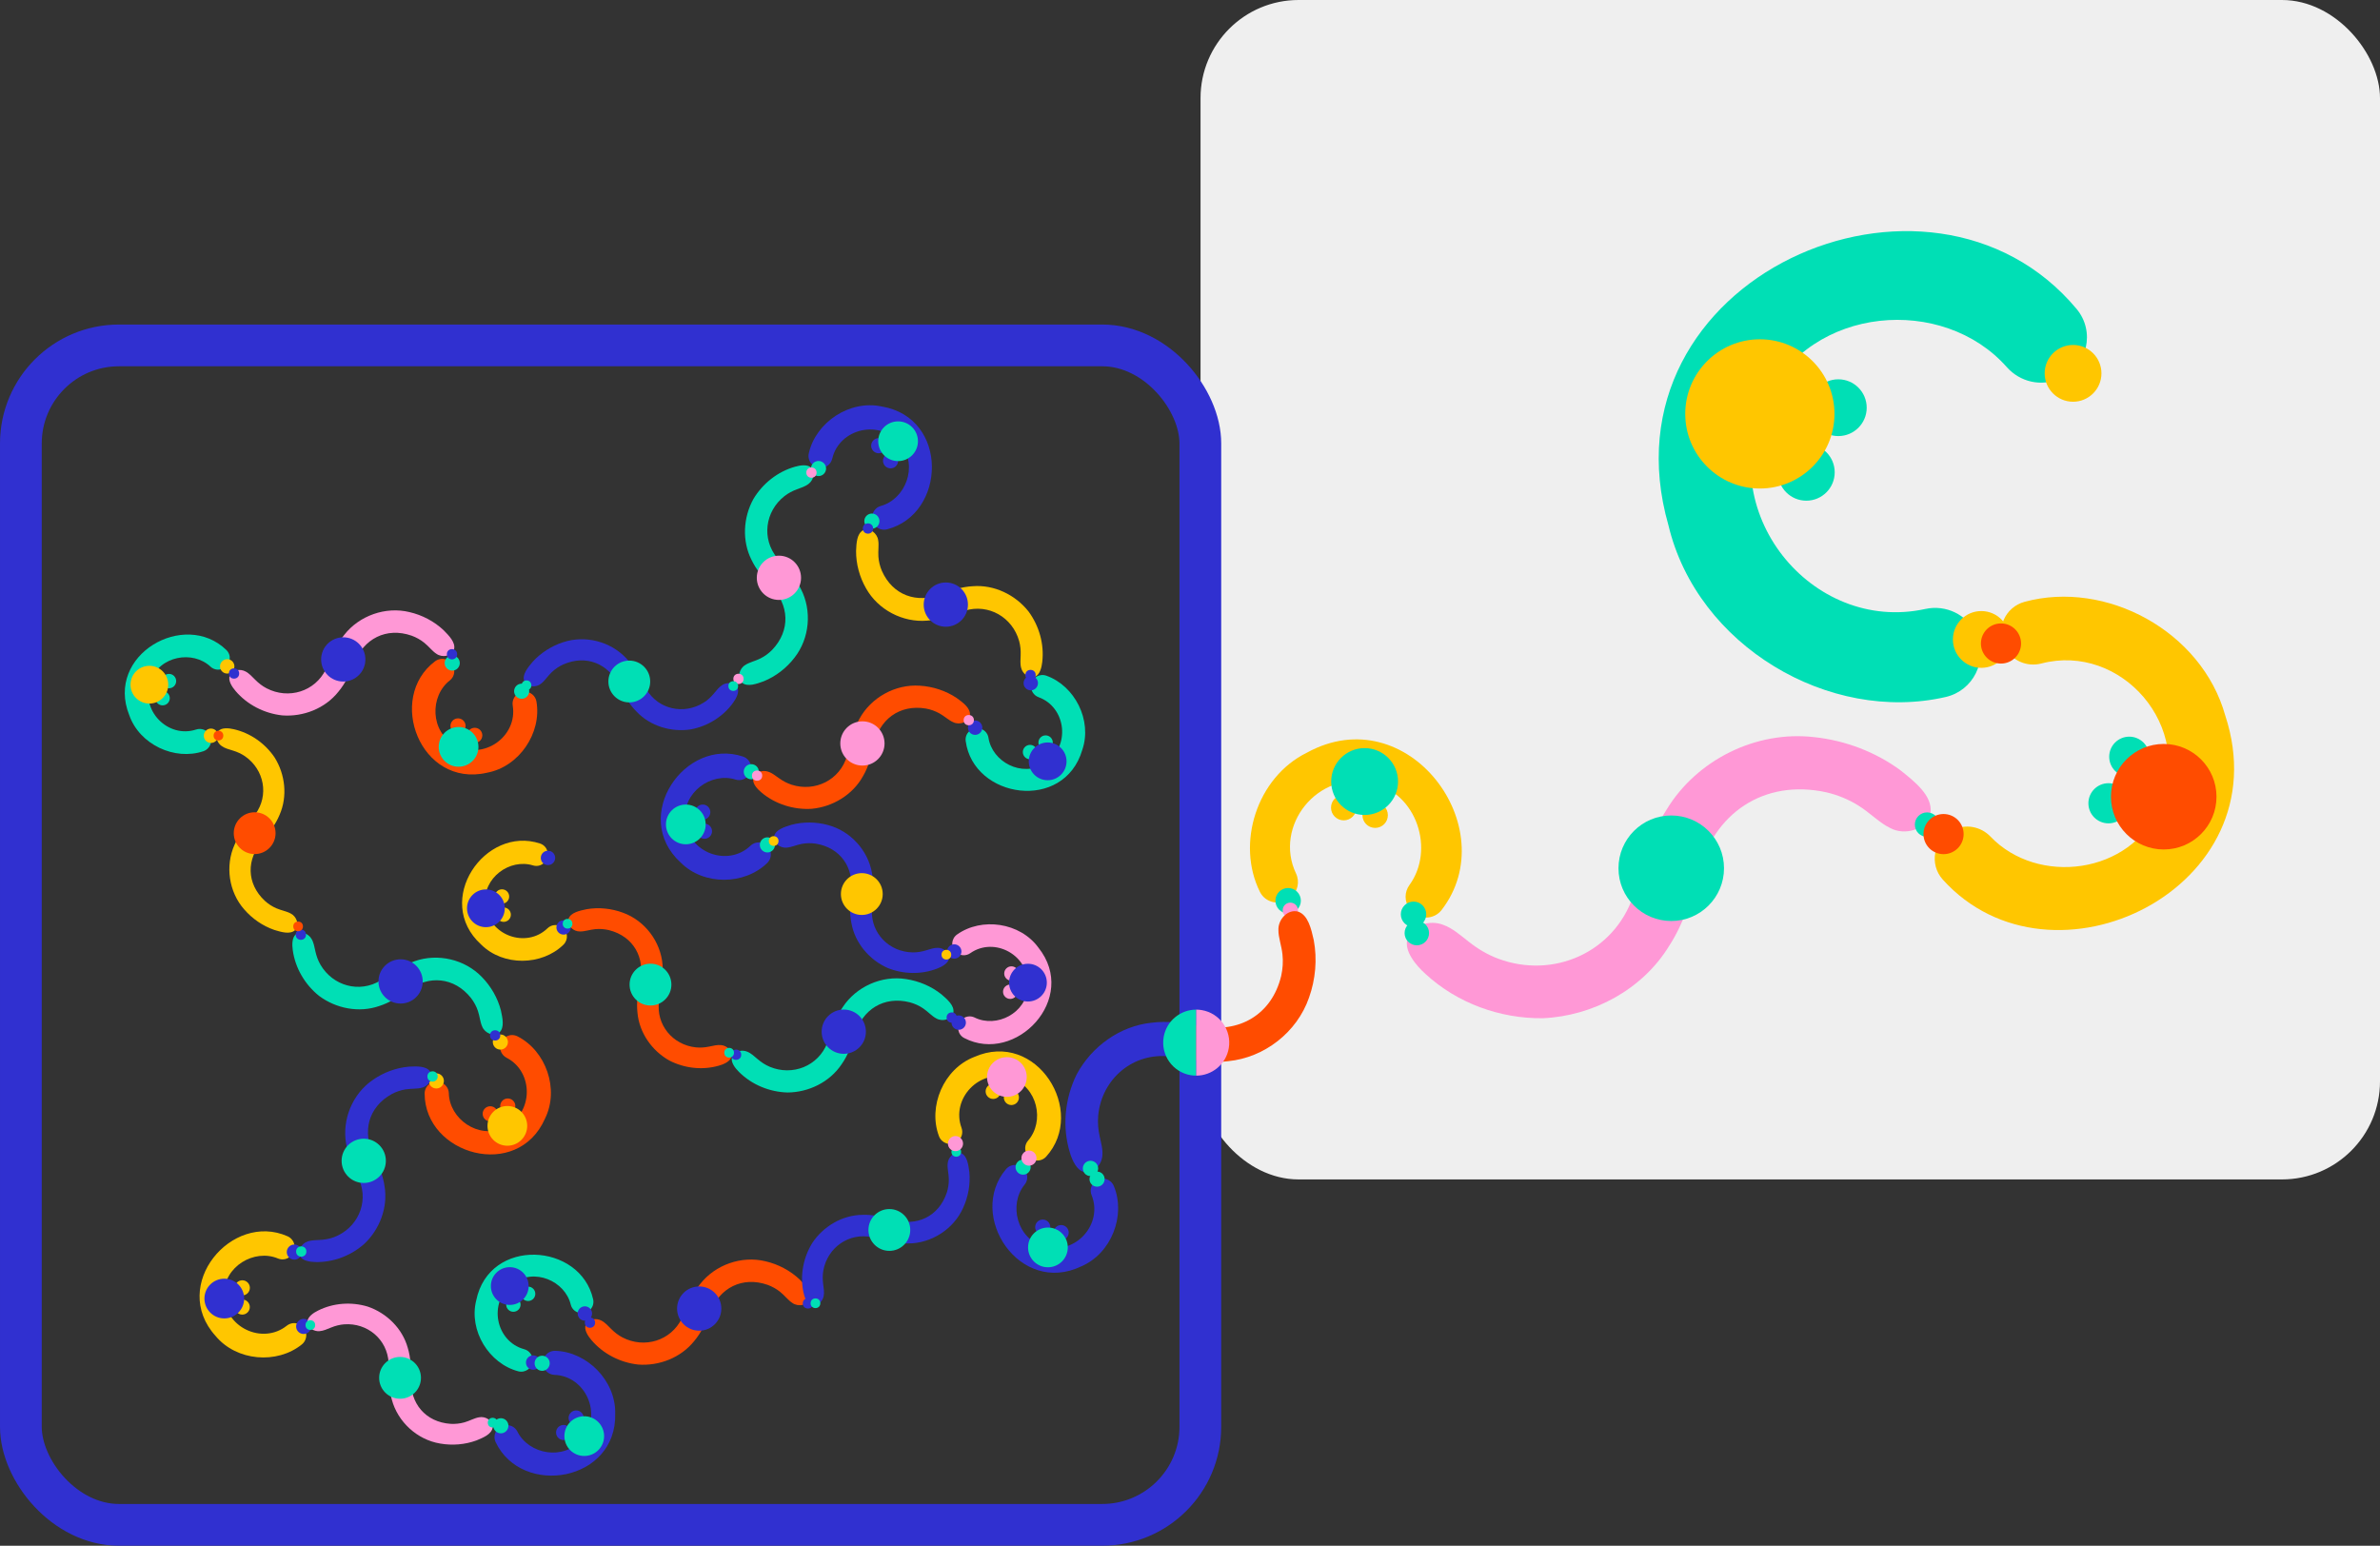 <?xml version="1.0" encoding="UTF-8"?> <svg xmlns="http://www.w3.org/2000/svg" id="Calque_2" data-name="Calque 2" viewBox="0 0 1482.22 962.68"><rect x="0" y="0" width="1482.22" height="962.68" fill="#333333" stroke="none"/><defs><style> .cls-1 { fill: #ff98d6; } .cls-2 { fill: #efefef; } .cls-3 { fill: #3030d0; } .cls-4 { fill: #ff4c00; } .cls-5 { fill: none; stroke: #3030d0; stroke-miterlimit: 10; stroke-width: 26px; } .cls-6 { fill: #ffc600; } .cls-7 { fill: #00dfb5; } </style></defs><g id="Calque_1-2" data-name="Calque 1"><rect class="cls-2" x="747.67" width="734.55" height="734.55" rx="61.08" ry="61.08"></rect><path class="cls-3" d="M717.23,636.95c-19.66,1.99-37.32,14.73-46.67,32.12-7.39,14.92-9.2,32.6-4.28,48.69,1.38,4.73,4.43,11.61,9.38,12.23,5.69.73,10.45-4.7,10.86-10.17.42-3.82-.78-7.94-1.61-11.84-.98-4.35-1.37-8.76-.97-13.19,2.13-22.83,21.69-39.49,44.62-36.81,5.4.58,10.9,1.56,16.43,2.3v-21.84c-9.14-1.55-18.53-2.69-27.75-1.49Z"></path><g><circle class="cls-7" cx="105.24" cy="424.18" r="4.48"></circle><circle class="cls-7" cx="101.26" cy="434.83" r="4.48"></circle><path class="cls-7" d="M130.53,457.57c2.3,3.88.4,8.85-3.87,10.29-17.8,6.01-39.74-4.07-46.17-22.49-15.04-37.57,34.51-65.79,60.48-40.55,3.33,3.24,2.7,8.76-1.29,11.12-.08.04-.15.09-.23.13-2.66,1.58-6.06,1.27-8.32-.85-11.1-10.41-31.75-6.75-37.34,8.78-6.83,18.53,10.97,36.09,28.35,30.35,3.15-1.04,6.6.21,8.3,3.06.03.05.06.1.09.16Z"></path><circle class="cls-6" cx="93.03" cy="426.42" r="11.76"></circle><circle class="cls-6" cx="141.5" cy="415.02" r="4.48"></circle><circle class="cls-6" cx="131.39" cy="458.23" r="4.48"></circle></g><g><circle class="cls-1" cx="629.15" cy="617.65" r="4.48"></circle><circle class="cls-1" cx="629.89" cy="606.31" r="4.48"></circle><path class="cls-1" d="M595.31,592.97c-3.32-3.05-2.94-8.36.74-10.97,15.31-10.88,39.22-7.56,50.69,8.23,25.23,31.64-14.08,72.94-46.22,56.27-4.12-2.14-5.12-7.61-1.97-11.02.06-.06.12-.13.18-.19,2.09-2.28,5.44-2.96,8.21-1.59,13.63,6.77,32.35-2.69,33.23-19.17,1.2-19.71-20.91-31.4-35.89-20.89-2.72,1.91-6.38,1.7-8.83-.54-.04-.04-.09-.08-.13-.12Z"></path><circle class="cls-3" cx="640.19" cy="611.99" r="11.76"></circle><circle class="cls-3" cx="597.07" cy="636.88" r="4.48"></circle><circle class="cls-3" cx="594.29" cy="592.59" r="4.48"></circle></g><g><circle class="cls-6" cx="312.63" cy="558.34" r="4.48"></circle><circle class="cls-6" cx="313.68" cy="569.66" r="4.48"></circle><path class="cls-6" d="M349.93,577.38c3.76,2.49,4.22,7.79,1,10.95-13.41,13.16-37.54,13.65-51.35-.13-29.91-27.27,2.41-74.25,36.77-62.85,4.41,1.46,6.25,6.71,3.68,10.57-.05.07-.1.15-.15.22-1.7,2.58-4.91,3.78-7.86,2.86-14.53-4.53-31.52,7.75-29.79,24.17,1.92,19.65,25.6,27.71,38.74,14.97,2.38-2.31,6.03-2.69,8.81-.86.05.03.1.07.15.1Z"></path><circle class="cls-3" cx="302.61" cy="565.68" r="11.76"></circle><circle class="cls-3" cx="341.27" cy="534.3" r="4.48"></circle><circle class="cls-3" cx="351" cy="577.6" r="4.48"></circle></g><g><circle class="cls-7" cx="641.48" cy="468.39" r="4.48"></circle><circle class="cls-7" cx="651.19" cy="462.47" r="4.48"></circle><path class="cls-7" d="M642.22,426.51c.58-4.47,5.15-7.21,9.4-5.7,17.71,6.27,28.73,27.75,22.41,46.21-11.38,38.84-67.78,30.42-72.61-5.47-.62-4.6,3.28-8.56,7.89-7.95.09.01.17.02.26.03,3.07.4,5.55,2.75,6.02,5.81,2.3,15.04,20.8,24.92,34.79,16.16,16.82-10.35,13.66-35.16-3.55-41.38-3.12-1.13-5.06-4.24-4.64-7.53,0-.06.02-.12.02-.18Z"></path><circle class="cls-3" cx="652.46" cy="474.17" r="11.76"></circle><circle class="cls-3" cx="607.3" cy="453.2" r="4.48"></circle><circle class="cls-3" cx="641.95" cy="425.46" r="4.48"></circle></g><g><circle class="cls-7" cx="328.9" cy="805.79" r="4.48"></circle><circle class="cls-7" cx="319.72" cy="812.5" r="4.48"></circle><path class="cls-7" d="M331.68,847.58c-.21,4.51-4.53,7.62-8.89,6.47-18.17-4.76-30.96-25.23-26.21-44.16,8.08-39.66,64.99-36,72.82-.65,1,4.53-2.55,8.81-7.19,8.58-.09,0-.18,0-.26-.01-3.09-.14-5.76-2.27-6.49-5.28-3.56-14.8-22.81-23.09-36.03-13.18-15.89,11.72-10.66,36.18,7.01,40.93,3.21.86,5.4,3.8,5.25,7.12,0,.06,0,.12,0,.18Z"></path><circle class="cls-3" cx="317.47" cy="800.95" r="11.76"></circle><circle class="cls-3" cx="364.24" cy="818.06" r="4.48"></circle><circle class="cls-3" cx="332.04" cy="848.61" r="4.48"></circle></g><rect class="cls-5" x="13" y="215.12" width="734.55" height="734.55" rx="61.08" ry="61.08"></rect><g><circle class="cls-7" cx="1144.87" cy="253.91" r="17.68"></circle><circle class="cls-7" cx="1124.94" cy="294.15" r="17.68"></circle><path class="cls-7" d="M1230.83,395.42c7.42,16.02-1.89,34.72-19.09,38.67-72.44,16.64-154.79-31.82-172.66-106.92-43.98-153.82,162.45-244.73,254.21-134.73,11.67,13.99,6.85,35.29-9.7,42.9-.31.14-.63.29-.94.43-11.32,5.24-24.61,2.19-32.87-7.15-39.6-44.82-121.69-38.61-149.84,19.95-34.31,70.02,28.52,146.18,99.07,130.7,12.81-2.81,25.9,3.38,31.43,15.27.14.29.27.58.41.88Z"></path><circle class="cls-6" cx="1096.01" cy="257.78" r="46.47"></circle><circle class="cls-6" cx="1291.06" cy="232.52" r="17.68"></circle><circle class="cls-6" cx="1233.91" cy="398.25" r="17.68"></circle></g><g><circle class="cls-6" cx="856.42" cy="507.7" r="7.92"></circle><circle class="cls-6" cx="836.85" cy="503" r="7.92"></circle><path class="cls-6" d="M802.89,559.55c-6.02,4.63-14.83,2.72-18.22-4.07-14.97-30.04-2.03-71.31,29.21-86.7,62.93-34.59,123.3,46.89,83.96,97.91-4.89,6.34-14.43,6.37-19.3.01-.22-.29-.44-.58-.67-.87-3.34-4.3-3.29-10.25-.08-14.66,15.82-21.75,4.95-57.16-23.51-63.64-34.06-8.03-61.11,27.14-47.16,56.44,2.48,5.2,1.13,11.41-3.42,14.94-.27.21-.54.42-.81.63Z"></path><circle class="cls-7" cx="849.86" cy="486.74" r="20.82"></circle><circle class="cls-7" cx="880.32" cy="569.43" r="7.92"></circle><circle class="cls-7" cx="802.23" cy="560.96" r="7.92"></circle></g><g><circle class="cls-6" cx="150.91" cy="802.07" r="4.71"></circle><circle class="cls-6" cx="150.87" cy="814.03" r="4.71"></circle><path class="cls-6" d="M188.02,825.77c3.68,2.98,3.62,8.58-.06,11.56-15.36,12.42-40.66,10.49-53.73-5.33-28.54-31.56,10.02-77.46,44.83-62.06,4.47,1.98,5.86,7.65,2.78,11.44-.06.07-.12.14-.17.22-2.04,2.53-5.52,3.46-8.51,2.2-14.74-6.21-33.77,4.93-33.61,22.29.02,20.76,23.99,31.58,39.02,19.58,2.73-2.18,6.59-2.2,9.3,0,.05.04.1.08.15.12Z"></path><circle class="cls-3" cx="139.69" cy="808.74" r="12.37"></circle><circle class="cls-3" cx="183.31" cy="779.8" r="4.71"></circle><circle class="cls-3" cx="189.12" cy="826.1" r="4.71"></circle></g><g><circle class="cls-4" cx="305.31" cy="693.68" r="4.71"></circle><circle class="cls-4" cx="316.23" cy="688.83" r="4.71"></circle><path class="cls-4" d="M311.76,650.12c1.22-4.58,6.35-6.81,10.57-4.66,17.61,8.94,26.19,32.83,17.09,51.21-17.14,38.94-74.79,22.51-74.96-15.56-.02-4.88,4.59-8.48,9.3-7.21.09.02.18.05.27.07,3.14.83,5.41,3.62,5.49,6.87.36,15.99,18.3,28.8,34.08,21.57,18.94-8.51,19.02-34.8,1.92-43.62-3.1-1.6-4.7-5.11-3.81-8.49.02-.06.03-.12.05-.19Z"></path><circle class="cls-6" cx="315.97" cy="701.19" r="12.37"></circle><circle class="cls-6" cx="271.74" cy="673.2" r="4.71"></circle><circle class="cls-6" cx="311.62" cy="648.98" r="4.71"></circle></g><g><circle class="cls-3" cx="437.67" cy="505.79" r="4.71"></circle><circle class="cls-3" cx="438.73" cy="517.69" r="4.71"></circle><path class="cls-3" d="M476.8,525.97c3.94,2.63,4.4,8.21,1,11.51-14.15,13.78-39.53,14.18-53.99-.37-31.32-28.8,2.86-78.05,38.94-65.91,4.63,1.56,6.54,7.08,3.82,11.13-.05.08-.1.15-.15.23-1.8,2.7-5.18,3.95-8.27,2.97-15.25-4.83-33.17,8.01-31.42,25.28,1.93,20.67,26.79,29.24,40.66,15.91,2.52-2.42,6.36-2.8,9.26-.86.05.04.11.07.16.11Z"></path><circle class="cls-7" cx="427.11" cy="513.45" r="12.37"></circle><circle class="cls-7" cx="467.89" cy="480.63" r="4.71"></circle><circle class="cls-7" cx="477.92" cy="526.2" r="4.71"></circle></g><g><circle class="cls-4" cx="285.25" cy="452.11" r="4.71"></circle><circle class="cls-4" cx="295.67" cy="457.97" r="4.71"></circle><path class="cls-4" d="M324.05,431.28c4.4-1.76,9.25,1.02,10.05,5.7,3.34,19.46-10.69,40.61-30.88,44.29-41.47,9.5-62.71-46.56-32.28-69.42,3.9-2.93,9.54-1.38,11.34,3.15.03.09.07.17.1.26,1.21,3.02.33,6.5-2.23,8.5-12.62,9.84-12.18,31.88,3.04,40.22,18.13,10.11,39.27-5.52,36.13-24.5-.57-3.44,1.29-6.82,4.53-8.12.06-.02.12-.05.18-.07Z"></path><circle class="cls-7" cx="285.59" cy="465.15" r="12.37"></circle><circle class="cls-7" cx="281.64" cy="412.95" r="4.71"></circle><circle class="cls-7" cx="324.88" cy="430.49" r="4.71"></circle></g><g><circle class="cls-3" cx="554.63" cy="286.98" r="4.71"></circle><circle class="cls-3" cx="547.25" cy="277.58" r="4.71"></circle><path class="cls-3" d="M510.82,291.39c-4.74-.06-8.16-4.49-7.11-9.11,4.36-19.26,25.42-33.43,45.47-29.11,41.95,7.08,40.13,67,3.27,76.49-4.73,1.22-9.34-2.37-9.27-7.25,0-.09,0-.19,0-.28.04-3.25,2.18-6.14,5.32-7,15.42-4.26,23.45-24.79,12.57-38.32-12.88-16.28-38.4-9.92-42.76,8.82-.79,3.4-3.81,5.81-7.3,5.77-.06,0-.13,0-.19,0Z"></path><circle class="cls-7" cx="559.31" cy="274.8" r="12.37"></circle><circle class="cls-7" cx="542.99" cy="324.54" r="4.71"></circle><circle class="cls-7" cx="509.75" cy="291.8" r="4.71"></circle></g><g><circle class="cls-3" cx="351.01" cy="892.17" r="4.71"></circle><circle class="cls-3" cx="358.82" cy="883.12" r="4.71"></circle><path class="cls-3" d="M338.26,850.02c-.86-4.66,2.83-8.87,7.57-8.73,19.74.57,37.69,18.51,37.31,39.02,1.12,42.53-58.03,52.27-74.43,17.92-2.1-4.41.53-9.62,5.33-10.49.09-.02.18-.03.27-.05,3.2-.59,6.44.96,7.89,3.87,7.15,14.31,28.84,18.24,40.02,4.97,13.5-15.77,2.35-39.59-16.88-40.26-3.49-.12-6.43-2.62-7.07-6.05-.01-.06-.02-.13-.03-.19Z"></path><circle class="cls-7" cx="363.86" cy="894.41" r="12.37"></circle><circle class="cls-7" cx="311.92" cy="887.97" r="4.71"></circle><circle class="cls-7" cx="337.65" cy="849.05" r="4.71"></circle></g><g><circle class="cls-3" cx="649.4" cy="764.25" r="4.71"></circle><circle class="cls-3" cx="660.86" cy="767.66" r="4.71"></circle><path class="cls-3" d="M682.6,735.32c3.9-2.69,9.25-1.06,11.07,3.32,7.58,18.24-1.4,41.97-20.26,50.04-38.32,18.48-71.49-31.45-46.9-60.51,3.15-3.73,8.99-3.47,11.76.56.05.08.1.15.16.23,1.85,2.67,1.77,6.27-.29,8.79-10.11,12.4-4.79,33.79,11.91,38.53,19.92,5.83,37.06-14.11,29.78-31.92-1.32-3.23-.25-6.94,2.62-8.93.05-.04.11-.07.16-.11Z"></path><circle class="cls-7" cx="652.63" cy="776.89" r="12.37"></circle><circle class="cls-7" cx="637.17" cy="726.88" r="4.71"></circle><circle class="cls-7" cx="683.23" cy="734.36" r="4.71"></circle></g><g><path class="cls-1" d="M1202.29,506.11c1.39-10.56-10.04-19.45-18.74-26.39-15.51-11.43-34.4-18.57-53.57-20.62-36.38-4.28-73.28,14.17-92.03,45.1-10.59,16.32-14.56,36.26-20.95,54.2-12.06,34.86-49.61,51.44-83.95,38.67-6.66-2.51-12.74-6.12-18.31-10.55-5.03-3.9-10.13-8.48-15.92-10.53-8.17-3.21-19.27-.13-22.18,8.56-2.54,7.56,5.25,16.72,11.09,21.98,19.75,18.25,46.45,27.92,73.05,27.63,31.52-1.39,62.1-17.96,78.62-44.88,8.85-13.54,13.85-29.28,18.19-44.75,9.26-38.01,40.93-59.51,79.68-51.12,7.06,1.64,13.85,4.39,20,8.22,7.29,4.5,13.42,11.01,19.92,14.06,8.91,4.87,22.82,1.24,25.06-9.43l.03-.15Z"></path><circle class="cls-7" cx="1040.82" cy="540.74" r="32.86"></circle><circle class="cls-7" cx="882.37" cy="581.12" r="7.62"></circle><circle class="cls-7" cx="1200.15" cy="513.58" r="7.62"></circle></g><g><path class="cls-4" d="M504.44,808.76c1.11-4.33-3.19-8.61-6.47-11.94-5.88-5.55-13.38-9.48-21.26-11.3-14.93-3.63-31.24,2.18-40.61,14.11-5.24,6.26-7.9,14.36-11.47,21.51-6.79,13.91-23.27,18.9-36.92,11.84-2.65-1.38-4.99-3.2-7.09-5.32-1.9-1.88-3.79-4.04-6.09-5.19-3.24-1.75-8.02-1.03-9.67,2.44-1.44,3.02,1.34,7.23,3.5,9.72,7.3,8.6,17.93,13.98,29.02,15.21,13.2,1.02,26.77-4.33,35.01-14.7,4.37-5.19,7.25-11.49,9.85-17.71,5.79-15.36,20.07-22.7,35.77-17.24,2.86,1.04,5.55,2.53,7.91,4.44,2.81,2.24,5.03,5.27,7.58,6.87,3.46,2.48,9.44,1.67,10.91-2.65l.02-.06Z"></path><circle class="cls-3" cx="435.45" cy="814.98" r="13.78"></circle><circle class="cls-3" cx="367.42" cy="823.75" r="3.2"></circle><circle class="cls-3" cx="503.17" cy="811.76" r="3.2"></circle></g><g><path class="cls-6" d="M537.49,330.27c-3.93,2.13-4.13,8.2-4.34,12.87-.06,8.08,2.17,16.26,6.2,23.27,7.51,13.41,22.87,21.39,37.99,20.13,8.15-.43,15.9-3.99,23.56-6.24,14.81-4.5,29.69,4.17,33.81,18.97.79,2.88,1.06,5.83.93,8.82-.08,2.67-.38,5.53.35,8,.92,3.56,4.71,6.57,8.37,5.42,3.19-1,4.38-5.9,4.73-9.18,1.33-11.2-1.97-22.65-8.62-31.61-8.24-10.36-21.4-16.66-34.61-15.63-6.78.33-13.35,2.51-19.68,4.85-15.18,6.22-30.29.77-36.99-14.45-1.18-2.8-1.92-5.78-2.14-8.82-.27-3.58.43-7.27-.14-10.23-.54-4.22-5.2-8.05-9.38-6.19l-.06.03Z"></path><circle class="cls-3" cx="589.04" cy="376.55" r="13.78"></circle><circle class="cls-3" cx="641.79" cy="420.4" r="3.2"></circle><circle class="cls-3" cx="540.56" cy="329.16" r="3.2"></circle></g><g><path class="cls-7" d="M462.11,425.21c3.47,2.81,9.16.67,13.55-.92,7.49-3.04,14.18-8.24,19.11-14.65,9.5-12.08,10.98-29.32,4.03-42.8-3.52-7.37-9.78-13.15-14.8-19.37-9.83-11.95-7.53-29.02,4.56-38.5,2.36-1.83,4.98-3.22,7.79-4.24,2.5-.95,5.25-1.77,7.25-3.39,2.94-2.22,4.27-6.87,1.8-9.81-2.15-2.56-7.13-1.79-10.29-.85-10.86,3.07-20.16,10.5-25.89,20.08-6.41,11.58-7.18,26.15-1.17,37.96,2.91,6.13,7.44,11.37,12.02,16.31,11.57,11.64,12.32,27.68.83,39.7-2.13,2.17-4.6,4-7.32,5.35-3.21,1.62-6.88,2.39-9.39,4.05-3.69,2.12-5.44,7.89-2.12,11.03l.05.04Z"></path><circle class="cls-1" cx="485.1" cy="359.86" r="13.78"></circle><circle class="cls-1" cx="505.36" cy="294.34" r="3.2"></circle><circle class="cls-1" cx="459.91" cy="422.81" r="3.2"></circle></g><g><path class="cls-1" d="M282.77,404.46c1.11-4.33-3.19-8.61-6.47-11.94-5.88-5.55-13.38-9.48-21.26-11.3-14.93-3.63-31.24,2.18-40.61,14.11-5.24,6.26-7.9,14.36-11.47,21.51-6.79,13.91-23.27,18.9-36.92,11.84-2.65-1.38-4.99-3.2-7.09-5.32-1.9-1.88-3.79-4.04-6.09-5.19-3.24-1.75-8.02-1.03-9.67,2.44-1.44,3.02,1.34,7.23,3.5,9.72,7.3,8.6,17.93,13.98,29.02,15.21,13.2,1.02,26.77-4.33,35.01-14.7,4.37-5.19,7.25-11.49,9.85-17.71,5.79-15.36,20.07-22.7,35.77-17.24,2.86,1.04,5.55,2.53,7.91,4.44,2.81,2.24,5.03,5.27,7.58,6.87,3.46,2.48,9.44,1.67,10.91-2.65l.02-.06Z"></path><circle class="cls-3" cx="213.78" cy="410.69" r="13.78"></circle><circle class="cls-3" cx="145.75" cy="419.46" r="3.2"></circle><circle class="cls-3" cx="281.5" cy="407.46" r="3.2"></circle></g><g><path class="cls-4" d="M604.08,445.34c.37-4.45-4.59-7.95-8.37-10.69-6.72-4.49-14.78-7.11-22.85-7.59-15.33-1.08-30.43,7.38-37.68,20.71-4.12,7.05-5.39,15.48-7.71,23.12-4.37,14.85-19.77,22.53-34.41,17.85-2.84-.92-5.46-2.31-7.88-4.06-2.19-1.54-4.41-3.35-6.88-4.1-3.48-1.19-8.08.33-9.12,4.02-.92,3.22,2.53,6.9,5.08,8.99,8.63,7.26,20.01,10.79,31.15,10.14,13.18-1.2,25.67-8.75,32.06-20.35,3.44-5.85,5.23-12.54,6.74-19.11,3.13-16.11,15.98-25.74,32.38-22.99,2.99.55,5.89,1.57,8.54,3.05,3.14,1.74,5.84,4.35,8.62,5.5,3.83,1.86,9.59.07,10.32-4.44v-.06Z"></path><circle class="cls-1" cx="537.1" cy="463.02" r="13.78"></circle><circle class="cls-1" cx="471.5" cy="483.06" r="3.2"></circle><circle class="cls-1" cx="603.33" cy="448.51" r="3.2"></circle></g><circle class="cls-7" cx="679.14" cy="727.7" r="4.77"></circle><circle class="cls-1" cx="803.6" cy="566.93" r="4.77"></circle><g><path class="cls-3" d="M268,667.47c-2.47-3.72-8.54-3.37-13.2-3.17-8.05.67-15.99,3.62-22.61,8.27-12.68,8.68-19.24,24.7-16.64,39.64,1.16,8.08,5.4,15.47,8.33,22.91,5.81,14.34-1.48,29.94-15.86,35.38-2.8,1.05-5.71,1.58-8.7,1.72-2.67.16-5.54.12-7.94,1.06-3.47,1.24-6.13,5.28-4.64,8.82,1.28,3.09,6.27,3.83,9.57,3.89,11.28.32,22.38-4,30.71-11.43,9.58-9.14,14.67-22.81,12.46-35.87-.94-6.72-3.7-13.07-6.6-19.16-7.56-14.56-3.49-30.1,11.07-38.14,2.68-1.43,5.59-2.44,8.59-2.92,3.55-.59,7.28-.22,10.18-1.05,4.16-.92,7.55-5.91,5.32-9.89l-.03-.06Z"></path><circle class="cls-7" cx="226.53" cy="722.97" r="13.78"></circle><circle class="cls-7" cx="187.61" cy="779.45" r="3.2"></circle><circle class="cls-7" cx="269.38" cy="670.42" r="3.2"></circle></g><g><path class="cls-7" d="M311.04,643c3.26-3.05,1.92-8.98.95-13.55-1.98-7.83-6.21-15.18-11.87-20.95-10.65-11.08-27.53-14.92-41.84-9.89-7.78,2.47-14.37,7.88-21.22,11.99-13.19,8.09-29.78,3.46-37.51-9.82-1.49-2.59-2.5-5.38-3.13-8.3-.59-2.6-1.03-5.44-2.36-7.65-1.79-3.22-6.21-5.17-9.47-3.13-2.84,1.77-2.75,6.82-2.26,10.08,1.54,11.17,7.62,21.42,16.32,28.41,10.59,7.94,24.91,10.72,37.43,6.39,6.47-2.03,12.29-5.8,17.81-9.66,13.12-9.85,29.12-8.39,39.44,4.65,1.85,2.41,3.32,5.11,4.29,7.99,1.16,3.4,1.42,7.14,2.71,9.86,1.59,3.95,7.07,6.48,10.63,3.62l.05-.04Z"></path><circle class="cls-3" cx="249.48" cy="611.23" r="13.78"></circle><circle class="cls-3" cx="187.37" cy="582.13" r="3.2"></circle><circle class="cls-3" cx="308.36" cy="644.85" r="3.2"></circle></g><g><path class="cls-7" d="M593.74,630.64c.75-4.4-3.89-8.31-7.43-11.37-6.31-5.04-14.12-8.34-22.12-9.51-15.18-2.39-30.95,4.75-39.31,17.41-4.71,6.67-6.69,14.96-9.66,22.38-5.62,14.42-21.63,20.76-35.81,14.85-2.75-1.16-5.24-2.77-7.51-4.72-2.05-1.72-4.11-3.72-6.5-4.67-3.37-1.48-8.08-.37-9.43,3.23-1.19,3.13,1.93,7.09,4.29,9.39,7.98,7.97,19.02,12.46,30.17,12.77,13.24-.07,26.32-6.52,33.68-17.54,3.93-5.53,6.28-12.05,8.35-18.46,4.5-15.78,18.12-24.28,34.23-20.14,2.93.8,5.74,2.06,8.25,3.77,2.98,2.01,5.45,4.83,8.12,6.22,3.65,2.18,9.55.89,10.66-3.55v-.06Z"></path><circle class="cls-3" cx="525.49" cy="642.54" r="13.78"></circle><circle class="cls-3" cx="458.42" cy="656.89" r="3.2"></circle><circle class="cls-3" cx="592.72" cy="633.73" r="3.2"></circle></g><g><path class="cls-1" d="M306.8,889.11c-.64,4.17-5.97,6.3-10.05,7.98-7.16,2.64-15.15,3.28-22.67,1.94-14.32-2.38-26.34-13.48-30.06-27.32-2.23-7.38-1.54-15.41-2-22.94-.75-14.6-13.21-25.05-27.69-23.98-2.81.22-5.53.93-8.14,2-2.35.93-4.79,2.11-7.22,2.25-3.46.32-7.35-2.08-7.5-5.7-.13-3.16,3.84-5.79,6.65-7.15,9.53-4.77,20.76-5.51,30.86-2.46,11.85,4.01,21.66,13.68,24.98,25.75,1.88,6.13,2.04,12.68,1.99,19.04-.67,15.49,9.02,27.17,24.7,28.25,2.87.15,5.76-.14,8.52-.92,3.27-.91,6.32-2.71,9.14-3.16,3.93-.87,8.82,2.05,8.5,6.35v.06Z"></path><circle class="cls-7" cx="249.15" cy="858.12" r="13.02"></circle><circle class="cls-7" cx="193.28" cy="825.27" r="3.02"></circle><circle class="cls-7" cx="306.81" cy="886.03" r="3.02"></circle></g><g><path class="cls-3" d="M598.53,718.17c3.87,1.68,4.57,7.37,5.16,11.75.73,7.6-.69,15.48-3.9,22.41-5.95,13.24-19.75,22.03-34.08,22.1-7.71.28-15.29-2.44-22.69-3.92-14.31-3-27.59,6.39-30.25,20.67-.5,2.78-.51,5.58-.14,8.38.3,2.51.82,5.17.34,7.56-.57,3.43-3.88,6.58-7.43,5.8-3.09-.68-4.62-5.19-5.21-8.25-2.18-10.43-.03-21.48,5.49-30.47,6.89-10.43,18.76-17.46,31.27-17.59,6.41-.25,12.78,1.26,18.92,2.93,14.81,4.59,28.57-1.79,33.61-16.68.88-2.73,1.33-5.6,1.28-8.47-.05-3.4-1.01-6.81-.72-9.64.16-4.02,4.23-8.01,8.31-6.6l.06.02Z"></path><circle class="cls-7" cx="553.87" cy="766.02" r="13.02"></circle><circle class="cls-7" cx="507.86" cy="811.67" r="3.02"></circle><circle class="cls-7" cx="595.55" cy="717.38" r="3.02"></circle></g><g><path class="cls-6" d="M183.71,579.34c-3.13,2.83-8.6,1.11-12.83-.16-7.22-2.48-13.81-7.03-18.8-12.82-9.6-10.89-11.9-27.09-6.04-40.17,2.93-7.13,8.54-12.92,12.95-19.05,8.65-11.79,5.59-27.77-6.32-36.08-2.32-1.61-4.87-2.77-7.57-3.59-2.41-.76-5.05-1.39-7.02-2.82-2.89-1.94-4.39-6.26-2.21-9.16,1.89-2.53,6.63-2.06,9.67-1.34,10.4,2.33,19.57,8.85,25.48,17.59,6.65,10.59,8.14,24.29,3.09,35.75-2.42,5.94-6.43,11.12-10.49,16.02-10.3,11.59-10.18,26.76,1.29,37.5,2.12,1.93,4.55,3.53,7.19,4.67,3.11,1.36,6.61,1.89,9.07,3.33,3.59,1.81,5.55,7.16,2.58,10.3l-.04.04Z"></path><circle class="cls-4" cx="158.6" cy="518.9" r="13.02"></circle><circle class="cls-4" cx="136.05" cy="458.14" r="3.02"></circle><circle class="cls-4" cx="185.66" cy="576.96" r="3.02"></circle></g><g><path class="cls-3" d="M326.46,424.08c-1.39-3.98,2.32-8.36,5.14-11.76,5.09-5.69,11.84-9.99,19.11-12.34,13.77-4.61,29.58-.43,39.36,10.05,5.43,5.48,8.58,12.89,12.52,19.33,7.5,12.55,23.41,15.94,35.7,8.21,2.38-1.51,4.45-3.41,6.25-5.58,1.64-1.92,3.24-4.11,5.32-5.37,2.91-1.91,7.47-1.61,9.3,1.53,1.6,2.73-.68,6.91-2.52,9.43-6.19,8.68-15.76,14.59-26.11,16.63-12.34,2.01-25.55-1.94-34.14-11.05-4.53-4.54-7.74-10.24-10.68-15.89-6.67-14-20.7-19.78-35.05-13.39-2.61,1.21-5.02,2.82-7.09,4.81-2.46,2.34-4.31,5.36-6.59,7.07-3.06,2.61-8.75,2.33-10.49-1.63l-.02-.06Z"></path><circle class="cls-7" cx="391.91" cy="424.44" r="13.02"></circle><circle class="cls-7" cx="456.66" cy="427.28" r="3.02"></circle><circle class="cls-7" cx="327.9" cy="426.8" r="3.02"></circle></g><g><path class="cls-3" d="M482.11,520.74c1.01-4.1,6.51-5.73,10.73-7.04,7.37-1.98,15.38-1.89,22.75.12,14.05,3.67,25.01,15.8,27.47,29.92,1.56,7.55.14,15.48-.08,23.03-.58,14.61,10.89,26.15,25.41,26.38,2.82.04,5.59-.42,8.28-1.25,2.42-.71,4.96-1.67,7.4-1.59,3.48,0,7.13,2.73,6.95,6.36-.15,3.16-4.35,5.41-7.27,6.52-9.92,3.89-21.18,3.61-30.95-.34-11.44-5.06-20.34-15.59-22.55-27.91-1.31-6.27-.89-12.81-.26-19.15,2.06-15.37-6.53-27.87-22.04-30.37-2.84-.41-5.75-.38-8.57.15-3.34.61-6.54,2.13-9.38,2.32-3.99.51-8.6-2.84-7.89-7.1v-.06Z"></path><circle class="cls-6" cx="536.72" cy="556.81" r="13.02"></circle><circle class="cls-6" cx="589.39" cy="594.58" r="3.02"></circle><circle class="cls-6" cx="481.82" cy="523.8" r="3.02"></circle></g><g><path class="cls-4" d="M354.03,572.28c1.38-3.99,7.01-5.11,11.33-6.03,7.52-1.3,15.49-.48,22.64,2.2,13.65,4.94,23.46,18.03,24.61,32.32.86,7.67-1.28,15.43-2.19,22.93-1.92,14.5,8.45,27.03,22.89,28.6,2.81.29,5.6.09,8.36-.49,2.48-.49,5.09-1.21,7.51-.91,3.46.31,6.85,3.38,6.34,6.97-.44,3.13-4.83,4.99-7.83,5.82-10.24,2.96-21.42,1.65-30.79-3.17-10.92-6.09-18.82-17.39-19.9-29.86-.73-6.37.29-12.84,1.5-19.09,3.46-15.11-3.94-28.36-19.16-32.26-2.79-.67-5.69-.9-8.55-.64-3.38.3-6.71,1.52-9.56,1.45-4.02.14-8.31-3.61-7.21-7.79l.02-.06Z"></path><circle class="cls-7" cx="405.11" cy="613.21" r="13.02"></circle><circle class="cls-7" cx="454.1" cy="655.64" r="3.02"></circle><circle class="cls-7" cx="353.47" cy="575.31" r="3.02"></circle></g><g><circle class="cls-7" cx="1313.11" cy="500.28" r="12.5"></circle><circle class="cls-7" cx="1326.07" cy="471.29" r="12.5"></circle><path class="cls-6" d="M1248.43,402.68c-5.69-11.12.37-24.58,12.42-27.86,50.72-13.77,110.26,18.18,124.98,70.75,35.35,107.47-107.98,177.44-175.87,102.27-8.64-9.56-5.82-24.74,5.66-30.58.22-.11.44-.22.65-.33,7.85-4.02,17.33-2.23,23.42,4.14,29.23,30.57,87.06,23.9,105.32-18.27,22.29-50.43-24.22-102.5-73.63-89.59-8.97,2.34-18.4-1.66-22.63-9.91-.1-.2-.21-.4-.31-.61Z"></path><circle class="cls-4" cx="1347.53" cy="496.19" r="32.86"></circle><circle class="cls-4" cx="1210.41" cy="519.47" r="12.5"></circle><circle class="cls-4" cx="1246.18" cy="400.77" r="12.5"></circle></g><g><circle class="cls-6" cx="629.87" cy="683.51" r="4.71"></circle><circle class="cls-6" cx="618.54" cy="679.71" r="4.71"></circle><path class="cls-6" d="M595.72,711.3c-3.99,2.56-9.28.74-10.95-3.69-6.96-18.48,2.82-41.9,21.94-49.33,38.93-17.18,70.39,33.85,44.83,62.06-3.28,3.62-9.1,3.16-11.73-.95-.05-.08-.1-.16-.15-.23-1.76-2.73-1.55-6.33.59-8.77,10.53-12.05,5.93-33.6-10.59-38.91-19.72-6.5-37.52,12.85-30.85,30.9,1.21,3.27.02,6.95-2.92,8.84-.05.03-.11.07-.16.1Z"></path><circle class="cls-1" cx="627.07" cy="670.76" r="12.37"></circle><circle class="cls-1" cx="640.83" cy="721.27" r="4.71"></circle><circle class="cls-1" cx="595.06" cy="712.23" r="4.71"></circle></g><path class="cls-4" d="M818.18,585.49c-1.55-6.8-3.45-15.65-9.78-17.74l-.09-.03c-6.62-1.63-12.45,5.22-12.13,11.57-.05,4.5,1.95,9.72,2.51,15.05.49,4.51.19,9.09-.8,13.51-5.8,24.12-26.54,36.13-50.48,31.02-.81-.14-1.62-.28-2.43-.42v21.84c6.6.89,13.24,1.46,19.82.62,22.53-2.16,42.97-17.94,50.44-39.62,4.06-11.36,5.17-23.95,2.94-35.8Z"></path><path class="cls-7" d="M724.7,645.93c-1.89,11.2,5.65,21.81,16.85,23.7,1.15.19,2.3.28,3.43.29v-41.12c-9.86-.01-18.58,7.09-20.28,17.13Z"></path><path class="cls-1" d="M748.41,629.08c-1.15-.19-2.3-.28-3.43-.29v41.12c9.86.01,18.58-7.09,20.28-17.13,1.89-11.2-5.65-21.81-16.85-23.7Z"></path></g></svg> 